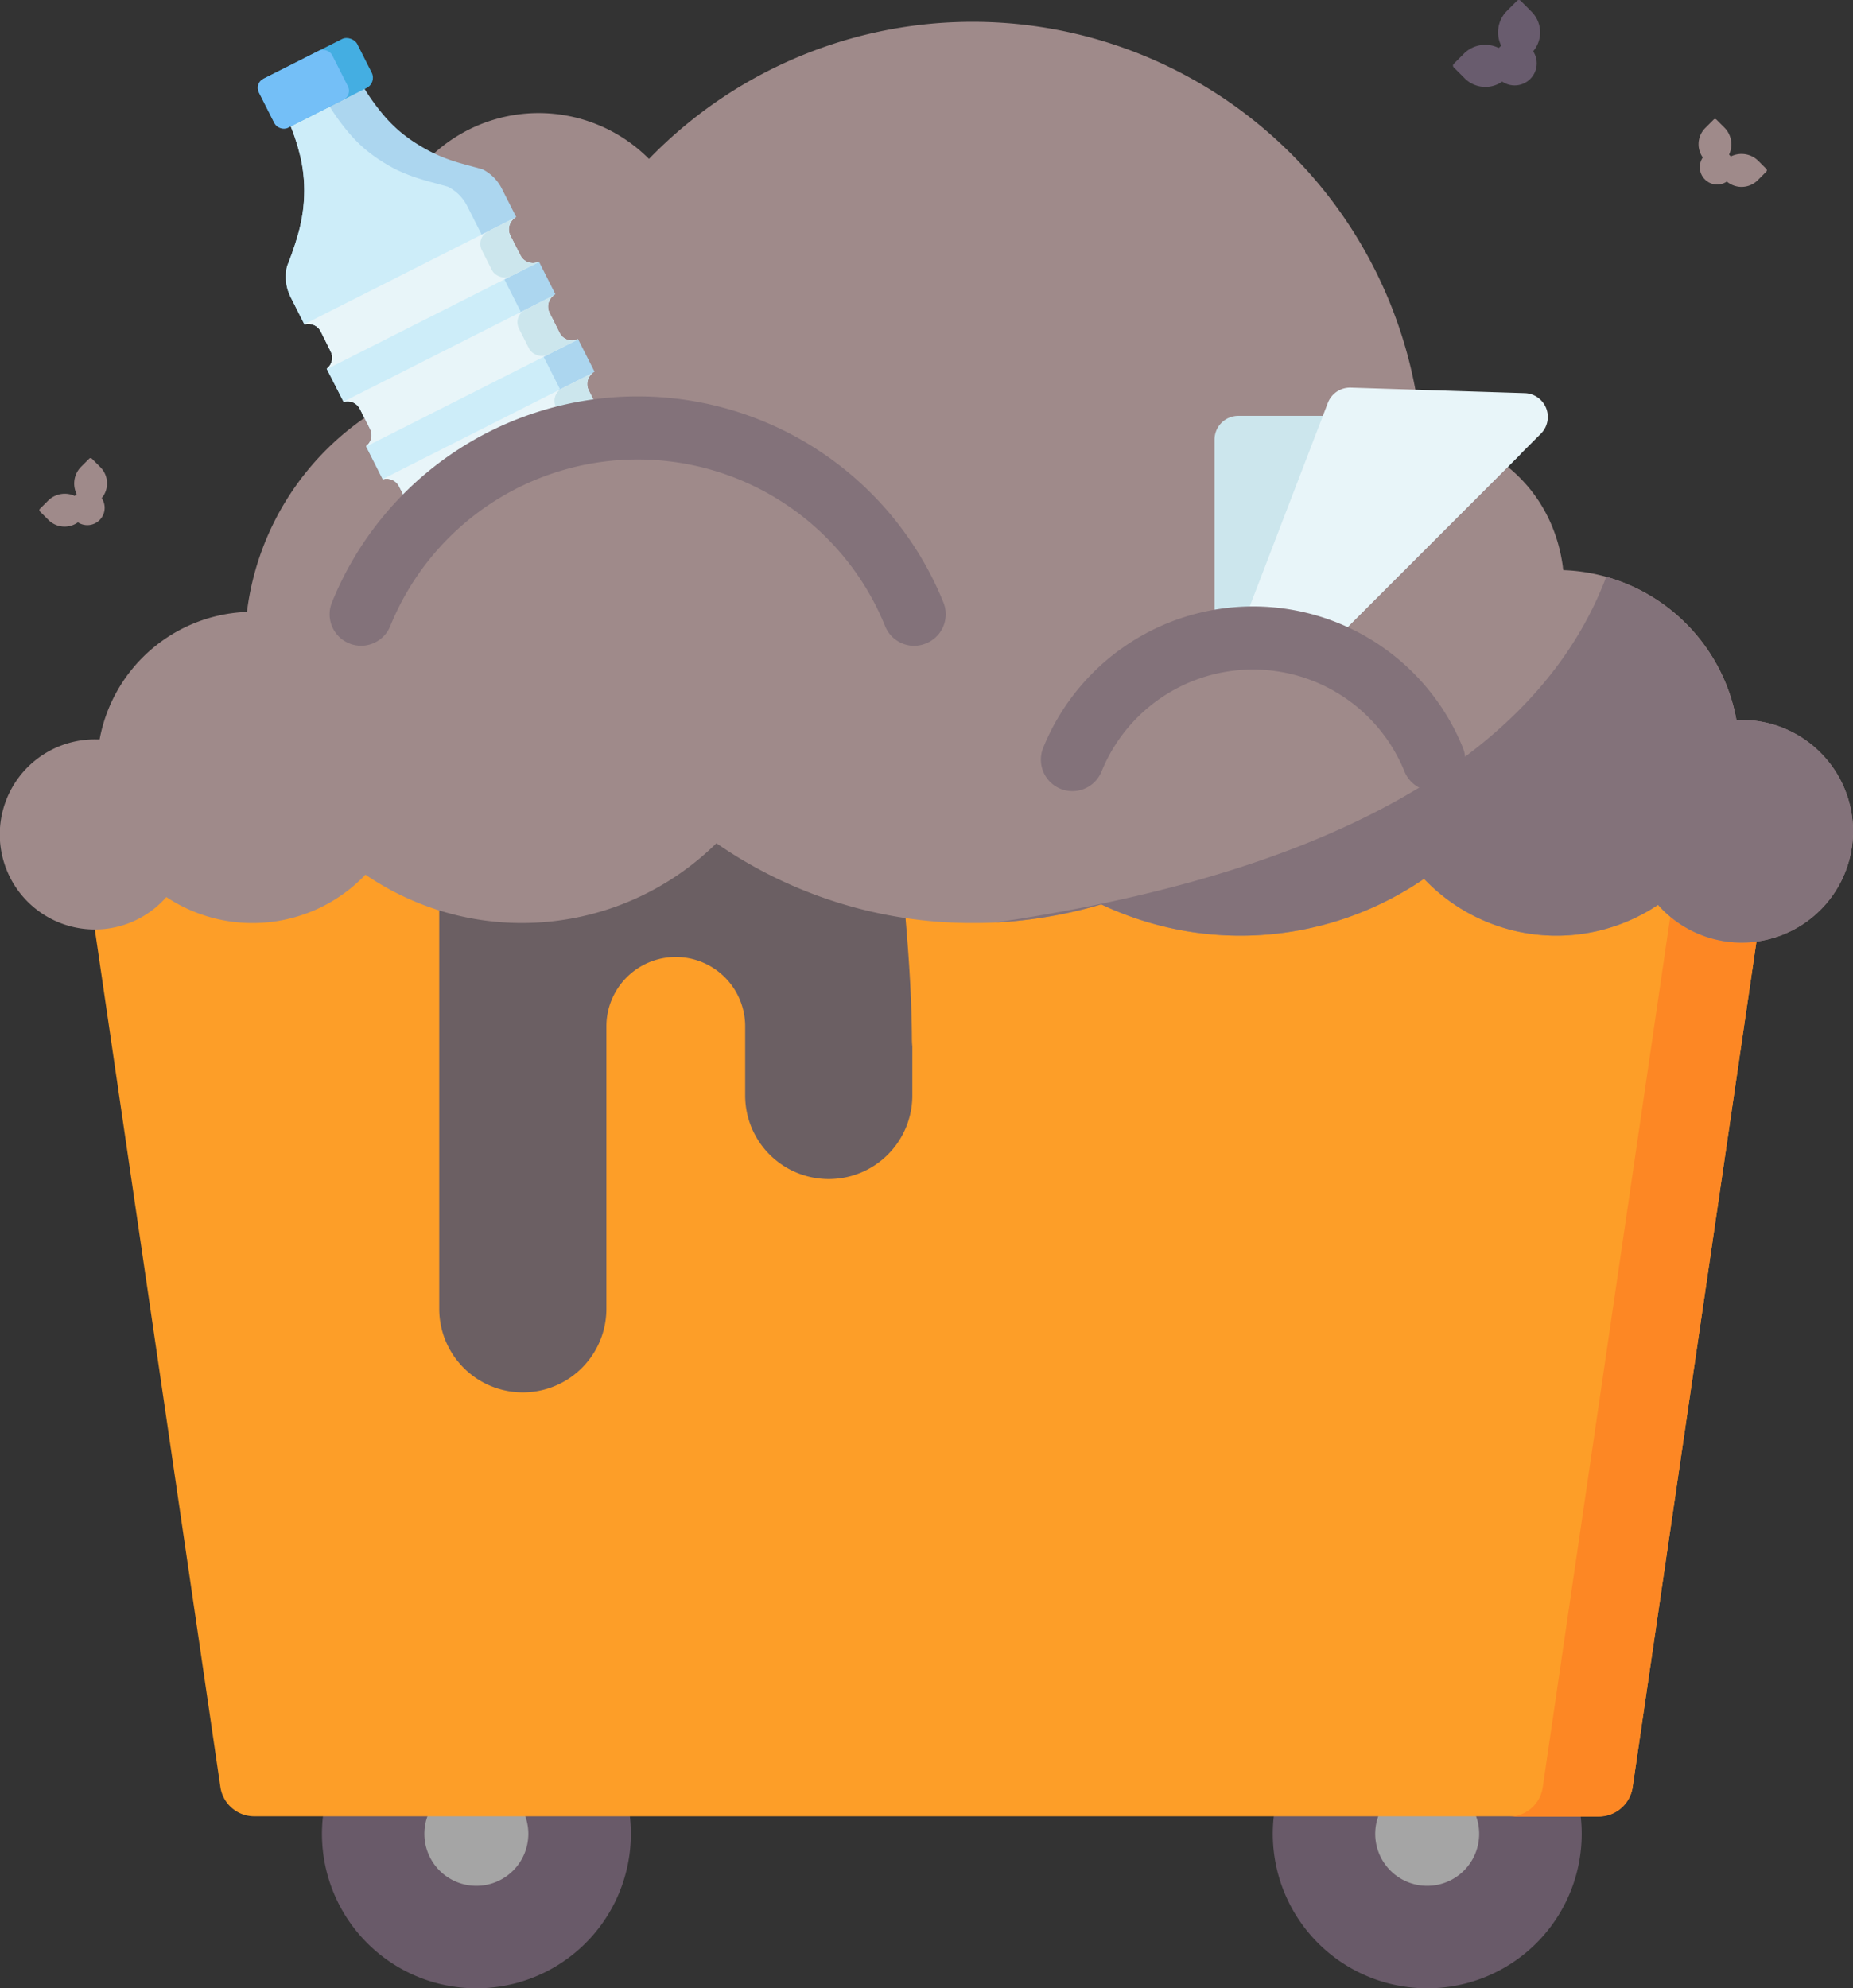 <svg xmlns="http://www.w3.org/2000/svg" xmlns:xlink="http://www.w3.org/1999/xlink" viewBox="0 0 311.93 334.69"><rect x="0" y="0" width="311.93" height="334.69" fill="#333333" stroke="none"/><defs><clipPath id="a"><path d="M85.91,39.67,87.61,43a2.34,2.34,0,0,0,3.12,1.05l2.77,5.49a2.33,2.33,0,0,0-1,3.12l1.7,3.38a2.35,2.35,0,0,0,3.11,1.05l2.78,5.48a2.36,2.36,0,0,0-1,3.13l1.71,3.38a2.34,2.34,0,0,0,3.11,1l6.81,13.47c.64,1.28-.75,3.28-3.1,4.47l-4.31,2.18c-2.26,1.14-4.63,1.07-5.24-.15a2,2,0,0,0-1.29-.39,5.64,5.64,0,0,0-2.33.58l-4.37,2.21a5.46,5.46,0,0,0-1.85,1.53,2,2,0,0,0-.46,1.27c.62,1.22-.72,3.16-3,4.31l-4.35,2.2C78.09,103,75.68,103,75,101.68L68.21,88.16a2.34,2.34,0,0,0,.67-2.92l-1.7-3.38a2.34,2.34,0,0,0-2.75-1.18l-2.81-5.56a2.34,2.34,0,0,0,.68-2.92l-1.71-3.37a2.33,2.33,0,0,0-2.75-1.19L55,62.08a2.32,2.32,0,0,0,.68-2.91L54,55.79a2.34,2.34,0,0,0-2.75-1.18L48.92,50a7.55,7.55,0,0,1-.6-5.17c.27-.68.5-1.29.7-1.84l.1-.27c.41-1.16.68-2,.78-2.36a29.63,29.63,0,0,0,.91-3.66,25.51,25.51,0,0,0,.33-2.62,25.68,25.68,0,0,0,0-4,24.63,24.63,0,0,0-.73-4.34,35.12,35.12,0,0,0-1.77-5.19,13.46,13.46,0,0,0-2.63-3.41L59.78,10.2A13.41,13.41,0,0,0,61,14.34a34.83,34.83,0,0,0,3.13,4.5A24.28,24.28,0,0,0,67.16,22a25,25,0,0,0,3.24,2.35c1.12.69,2,1.14,2.3,1.29a27.63,27.63,0,0,0,3.49,1.43c.66.22,1.14.36,1.92.57l.39.11,2.71.74h0a7.27,7.27,0,0,1,3.26,3.25l2.43,4.8A2.34,2.34,0,0,0,85.91,39.67Z" fill="#acd6ef"/></clipPath></defs><title>Ресурс 21</title><path d="M252.11,1.47h2.61a4.93,4.93,0,0,1,4.93,4.93v3a0,0,0,0,1,0,0h-2.86a5.09,5.09,0,0,1-5.09-5.09V1.89A.42.42,0,0,1,252.11,1.47Z" transform="translate(78.74 -179.19) rotate(45)" fill="#695c6e"/><path d="M251.15,7.1H254a0,0,0,0,1,0,0v3a4.93,4.93,0,0,1-4.93,4.93h-2.61a.42.42,0,0,1-.42-.42V12.19a5.09,5.09,0,0,1,5.09-5.09Z" transform="translate(81.07 -173.56) rotate(45)" fill="#695c6e"/><circle cx="254.97" cy="10.66" r="3.72" fill="#695c6e"/><path d="M290.36,25.57h2a3.86,3.86,0,0,1,3.86,3.86V31.8a0,0,0,0,1,0,0H294a4,4,0,0,1-4-4V25.9a.33.33,0,0,1,.33-.33Z" transform="translate(520.71 -158.32) rotate(135)" fill="#9f8a8a"/><path d="M289.61,21.16h2.24a0,0,0,0,1,0,0v2.37A3.86,3.86,0,0,1,288,27.39h-2a.33.33,0,0,1-.33-.33V25.15A4,4,0,0,1,289.61,21.16Z" transform="translate(510.07 -162.73) rotate(135)" fill="#9f8a8a"/><circle cx="289.06" cy="28.14" r="2.92" fill="#9f8a8a"/><path d="M12.46,78.28h2a3.86,3.86,0,0,1,3.86,3.86v2.37a0,0,0,0,1,0,0H16.12a4,4,0,0,1-4-4V78.61A.33.33,0,0,1,12.46,78.28Z" transform="translate(62.02 13.06) rotate(45)" fill="#9f8a8a"/><path d="M11.71,82.69H14a0,0,0,0,1,0,0v2.37a3.86,3.86,0,0,1-3.86,3.86h-2a.33.33,0,0,1-.33-.33V86.68a4,4,0,0,1,4-4Z" transform="translate(63.85 17.47) rotate(45)" fill="#9f8a8a"/><circle cx="14.7" cy="85.48" r="2.92" fill="#9f8a8a"/><path d="M106.2,308.69a26,26,0,1,1-26-26A26,26,0,0,1,106.2,308.69Z" fill="#695a69"/><path d="M88.94,308.69a8.75,8.75,0,1,1-8.75-8.75A8.75,8.75,0,0,1,88.94,308.69Z" fill="#a5a5a5"/><path d="M266.26,308.69a26,26,0,1,1-26-26A26,26,0,0,1,266.26,308.69Z" fill="#695a69"/><path d="M249,308.69a8.75,8.75,0,1,1-8.75-8.75A8.75,8.75,0,0,1,249,308.69Z" fill="#a5a5a5"/><path d="M269.13,305.74H42.81a5.76,5.76,0,0,1-5.71-4.93L13.68,140.86a5.76,5.76,0,0,1,5.7-6.6H292.55a5.77,5.77,0,0,1,5.71,6.6l-23.43,160A5.76,5.76,0,0,1,269.13,305.74Z" fill="#fd9e28"/><path d="M298.26,140.86l-23.43,160a5.77,5.77,0,0,1-5.7,4.93H254a5.75,5.75,0,0,0,5.7-4.93l23.43-159.95a5.76,5.76,0,0,0-5.71-6.59h15.09A5.76,5.76,0,0,1,298.26,140.86Z" fill="#fd8724"/><path d="M153.51,175c-.07-15.6-2.39-31.06-3.2-46.61H73.94v91.92a14.07,14.07,0,0,0,28.14,0V172.77a11.68,11.68,0,1,1,23.36,0V184.4a14.07,14.07,0,1,0,28.14,0v-8.22C153.54,175.8,153.52,175.42,153.51,175Z" fill="#6b5f63"/><path d="M311.9,141.11a18.76,18.76,0,0,1-32.79,11.2,30.75,30.75,0,0,1-39.39-4.38,54.71,54.71,0,0,1-54.34,4.3,76.4,76.4,0,0,1-17.76,3.05c-1.3.07-2.6.09-3.92.09a75.48,75.48,0,0,1-43.1-13.43,46.65,46.65,0,0,1-59.08,5.29A26.24,26.24,0,0,1,28,151a16,16,0,1,1-12-26.54l.77,0A26.22,26.22,0,0,1,41.57,103,46.69,46.69,0,0,1,72.91,64.54a26.22,26.22,0,1,1,36.34-37.79,75.83,75.83,0,0,1,130,46c11.37,1,22,9.1,23.84,22.66,0,.19.05.37.07.56a30.71,30.71,0,0,1,29.15,25.22l.89,0A18.76,18.76,0,0,1,311.9,141.11Z" fill="#9f8a8a"/><path d="M49.2,43.33c-.2.55-.43,1.17-.71,1.84A7.62,7.62,0,0,1,49.2,43.33Z" fill="#64bdff"/><path d="M85.91,39.67,87.61,43a2.34,2.34,0,0,0,3.12,1.05l2.77,5.49a2.33,2.33,0,0,0-1,3.12l1.7,3.38a2.35,2.35,0,0,0,3.11,1.05l2.78,5.48a2.36,2.36,0,0,0-1,3.13l1.71,3.38a2.34,2.34,0,0,0,3.11,1l6.81,13.47c.64,1.28-.75,3.28-3.1,4.47l-4.31,2.18c-2.26,1.14-4.63,1.07-5.24-.15a2,2,0,0,0-1.29-.39,5.64,5.64,0,0,0-2.33.58l-4.37,2.21a5.46,5.46,0,0,0-1.85,1.53,2,2,0,0,0-.46,1.27c.62,1.22-.72,3.16-3,4.31l-4.35,2.2C78.09,103,75.68,103,75,101.68L68.21,88.16a2.34,2.34,0,0,0,.67-2.92l-1.7-3.38a2.34,2.34,0,0,0-2.75-1.18l-2.81-5.56a2.34,2.34,0,0,0,.68-2.92l-1.71-3.37a2.33,2.33,0,0,0-2.75-1.19L55,62.08a2.32,2.32,0,0,0,.68-2.91L54,55.79a2.34,2.34,0,0,0-2.75-1.18L48.92,50a7.55,7.55,0,0,1-.6-5.17c.27-.68.5-1.29.7-1.84l.1-.27c.41-1.16.68-2,.78-2.36a29.63,29.63,0,0,0,.91-3.66,25.51,25.51,0,0,0,.33-2.62,25.68,25.68,0,0,0,0-4,24.63,24.63,0,0,0-.73-4.34,35.12,35.12,0,0,0-1.77-5.19,13.46,13.46,0,0,0-2.63-3.41L59.78,10.2A13.41,13.41,0,0,0,61,14.34a34.83,34.83,0,0,0,3.13,4.5A24.28,24.28,0,0,0,67.16,22a25,25,0,0,0,3.24,2.35c1.12.69,2,1.14,2.3,1.29a27.63,27.63,0,0,0,3.49,1.43c.66.22,1.14.36,1.92.57l.39.11,2.71.74h0a7.27,7.27,0,0,1,3.26,3.25l2.43,4.8A2.34,2.34,0,0,0,85.91,39.67Z" fill="#acd6ef"/><g clip-path="url(#a)"><path d="M80.08,42.62,81.78,46a2.35,2.35,0,0,0,3.11,1l2.78,5.49a2.34,2.34,0,0,0-1,3.12L88.37,59a2.34,2.34,0,0,0,3.11,1l2.78,5.49a2.33,2.33,0,0,0-1,3.13L95,72.06a2.33,2.33,0,0,0,3.11,1l6.81,13.47c.64,1.27-.75,3.27-3.1,4.47l-4.31,2.17c-2.27,1.15-4.63,1.08-5.25-.15a1.84,1.84,0,0,0-2.49.19l.35.68a5.3,5.3,0,0,0-.17.52,5.21,5.21,0,0,0-.17,1.37A3,3,0,0,1,89.92,97c-.29,4.41-11.13,6.65-11.66,6.75l-3.67,1c-2.33,1.18-4.74,1.12-5.38-.15L62.37,91.1a2.32,2.32,0,0,0,.68-2.91l-1.7-3.38a2.33,2.33,0,0,0-2.76-1.18l-2.8-5.56a2.36,2.36,0,0,0,.68-2.92l-1.71-3.38A2.34,2.34,0,0,0,52,70.59L49.2,65a2.34,2.34,0,0,0,.68-2.92l-1.71-3.37a2.34,2.34,0,0,0-2.75-1.19L43.09,53a7.52,7.52,0,0,1-.6-5.18c.27-.67.5-1.29.7-1.83l.1-.27c.41-1.16.68-2,.77-2.36A29.27,29.27,0,0,0,45,39.64,24.75,24.75,0,0,0,45.31,37a24.79,24.79,0,0,0,0-4,25.13,25.13,0,0,0-.72-4.35,35.54,35.54,0,0,0-1.77-5.19,13.81,13.81,0,0,0-2.63-3.41l13.72-6.93a13.74,13.74,0,0,0,1.19,4.14,34.83,34.83,0,0,0,3.13,4.5A24.94,24.94,0,0,0,61.33,25a26,26,0,0,0,3.24,2.35c1.12.69,2,1.14,2.3,1.28A28.77,28.77,0,0,0,70.36,30c.66.22,1.14.35,1.91.57l.4.11,2.7.74h0a7.29,7.29,0,0,1,3.27,3.25l2.43,4.8A2.34,2.34,0,0,0,80.08,42.62Z" fill="#cdedf9"/><rect x="49.03" y="44.93" width="44.59" height="8.46" rx="2.34" ry="2.34" transform="translate(-14.5 37.45) rotate(-26.81)" fill="#e8f5f9"/><rect x="55.27" y="58.14" width="44.59" height="8.46" rx="2.34" ry="2.34" transform="translate(-19.79 41.69) rotate(-26.81)" fill="#e8f5f9"/><rect x="61.52" y="71.35" width="44.59" height="8.46" rx="2.34" ry="2.34" transform="translate(-25.08 45.93) rotate(-26.81)" fill="#e8f5f9"/><rect x="79.56" y="29.5" width="44.59" height="8.46" rx="2.34" ry="2.34" transform="translate(-4.26 49.57) rotate(-26.81)" fill="#cce6ed"/><rect x="85.81" y="42.71" width="44.59" height="8.46" rx="2.34" ry="2.34" transform="translate(-9.55 53.8) rotate(-26.81)" fill="#cce6ed"/><rect x="92.05" y="55.92" width="44.59" height="8.46" rx="2.34" ry="2.34" transform="translate(-14.84 58.04) rotate(-26.81)" fill="#cce6ed"/></g><rect x="43.9" y="9.38" width="18.45" height="9.22" rx="1.92" ry="1.92" transform="translate(-0.6 25.46) rotate(-26.81)" fill="#44aee2"/><rect x="44.15" y="10.42" width="13.84" height="9.22" rx="1.66" ry="1.66" transform="translate(-1.29 24.65) rotate(-26.81)" fill="#74bff7"/><path d="M311.9,141.11a18.76,18.76,0,0,1-32.79,11.2,30.75,30.75,0,0,1-39.39-4.38,54.71,54.71,0,0,1-54.34,4.3,76.4,76.4,0,0,1-17.76,3.05c67.55-10,93.91-34.66,102.77-58.19a30.84,30.84,0,0,1,21.9,24.09l.89,0A18.76,18.76,0,0,1,311.9,141.11Z" fill="#83727a"/><path d="M153.87,103.41a50.24,50.24,0,0,0-93.12,0,126.11,126.11,0,0,0,47.5,8.92A126.12,126.12,0,0,0,153.87,103.41Z" fill="#9f8a8a"/><path d="M153.88,108.71A5.29,5.29,0,0,1,149,105.4a44.95,44.95,0,0,0-83.31,0,5.29,5.29,0,1,1-9.81-4,55.53,55.53,0,0,1,102.93,0,5.29,5.29,0,0,1-2.91,6.9A5.42,5.42,0,0,1,153.88,108.71Z" fill="#83727a"/><path d="M204.45,74v44.31a4,4,0,0,0,6.83,2.83l44.31-44.31A4,4,0,0,0,252.76,70H208.45A4,4,0,0,0,204.45,74Z" fill="#cce6ed"/><path d="M211.27,121.14,259.39,73a4,4,0,0,0-2.7-6.82l-29.3-.93a4,4,0,0,0-3.86,2.56l-18.81,49A4,4,0,0,0,211.27,121.14Z" fill="#e8f5f9"/><path d="M241.34,127.88a32.82,32.82,0,0,0-60.83,0Z" fill="#9f8a8a"/><path d="M241.34,133.17a5.3,5.3,0,0,1-4.91-3.3,27.52,27.52,0,0,0-51,0,5.3,5.3,0,0,1-9.82-4,38.12,38.12,0,0,1,70.65,0,5.3,5.3,0,0,1-2.92,6.9A5.37,5.37,0,0,1,241.34,133.17Z" fill="#83727a"/></svg>
